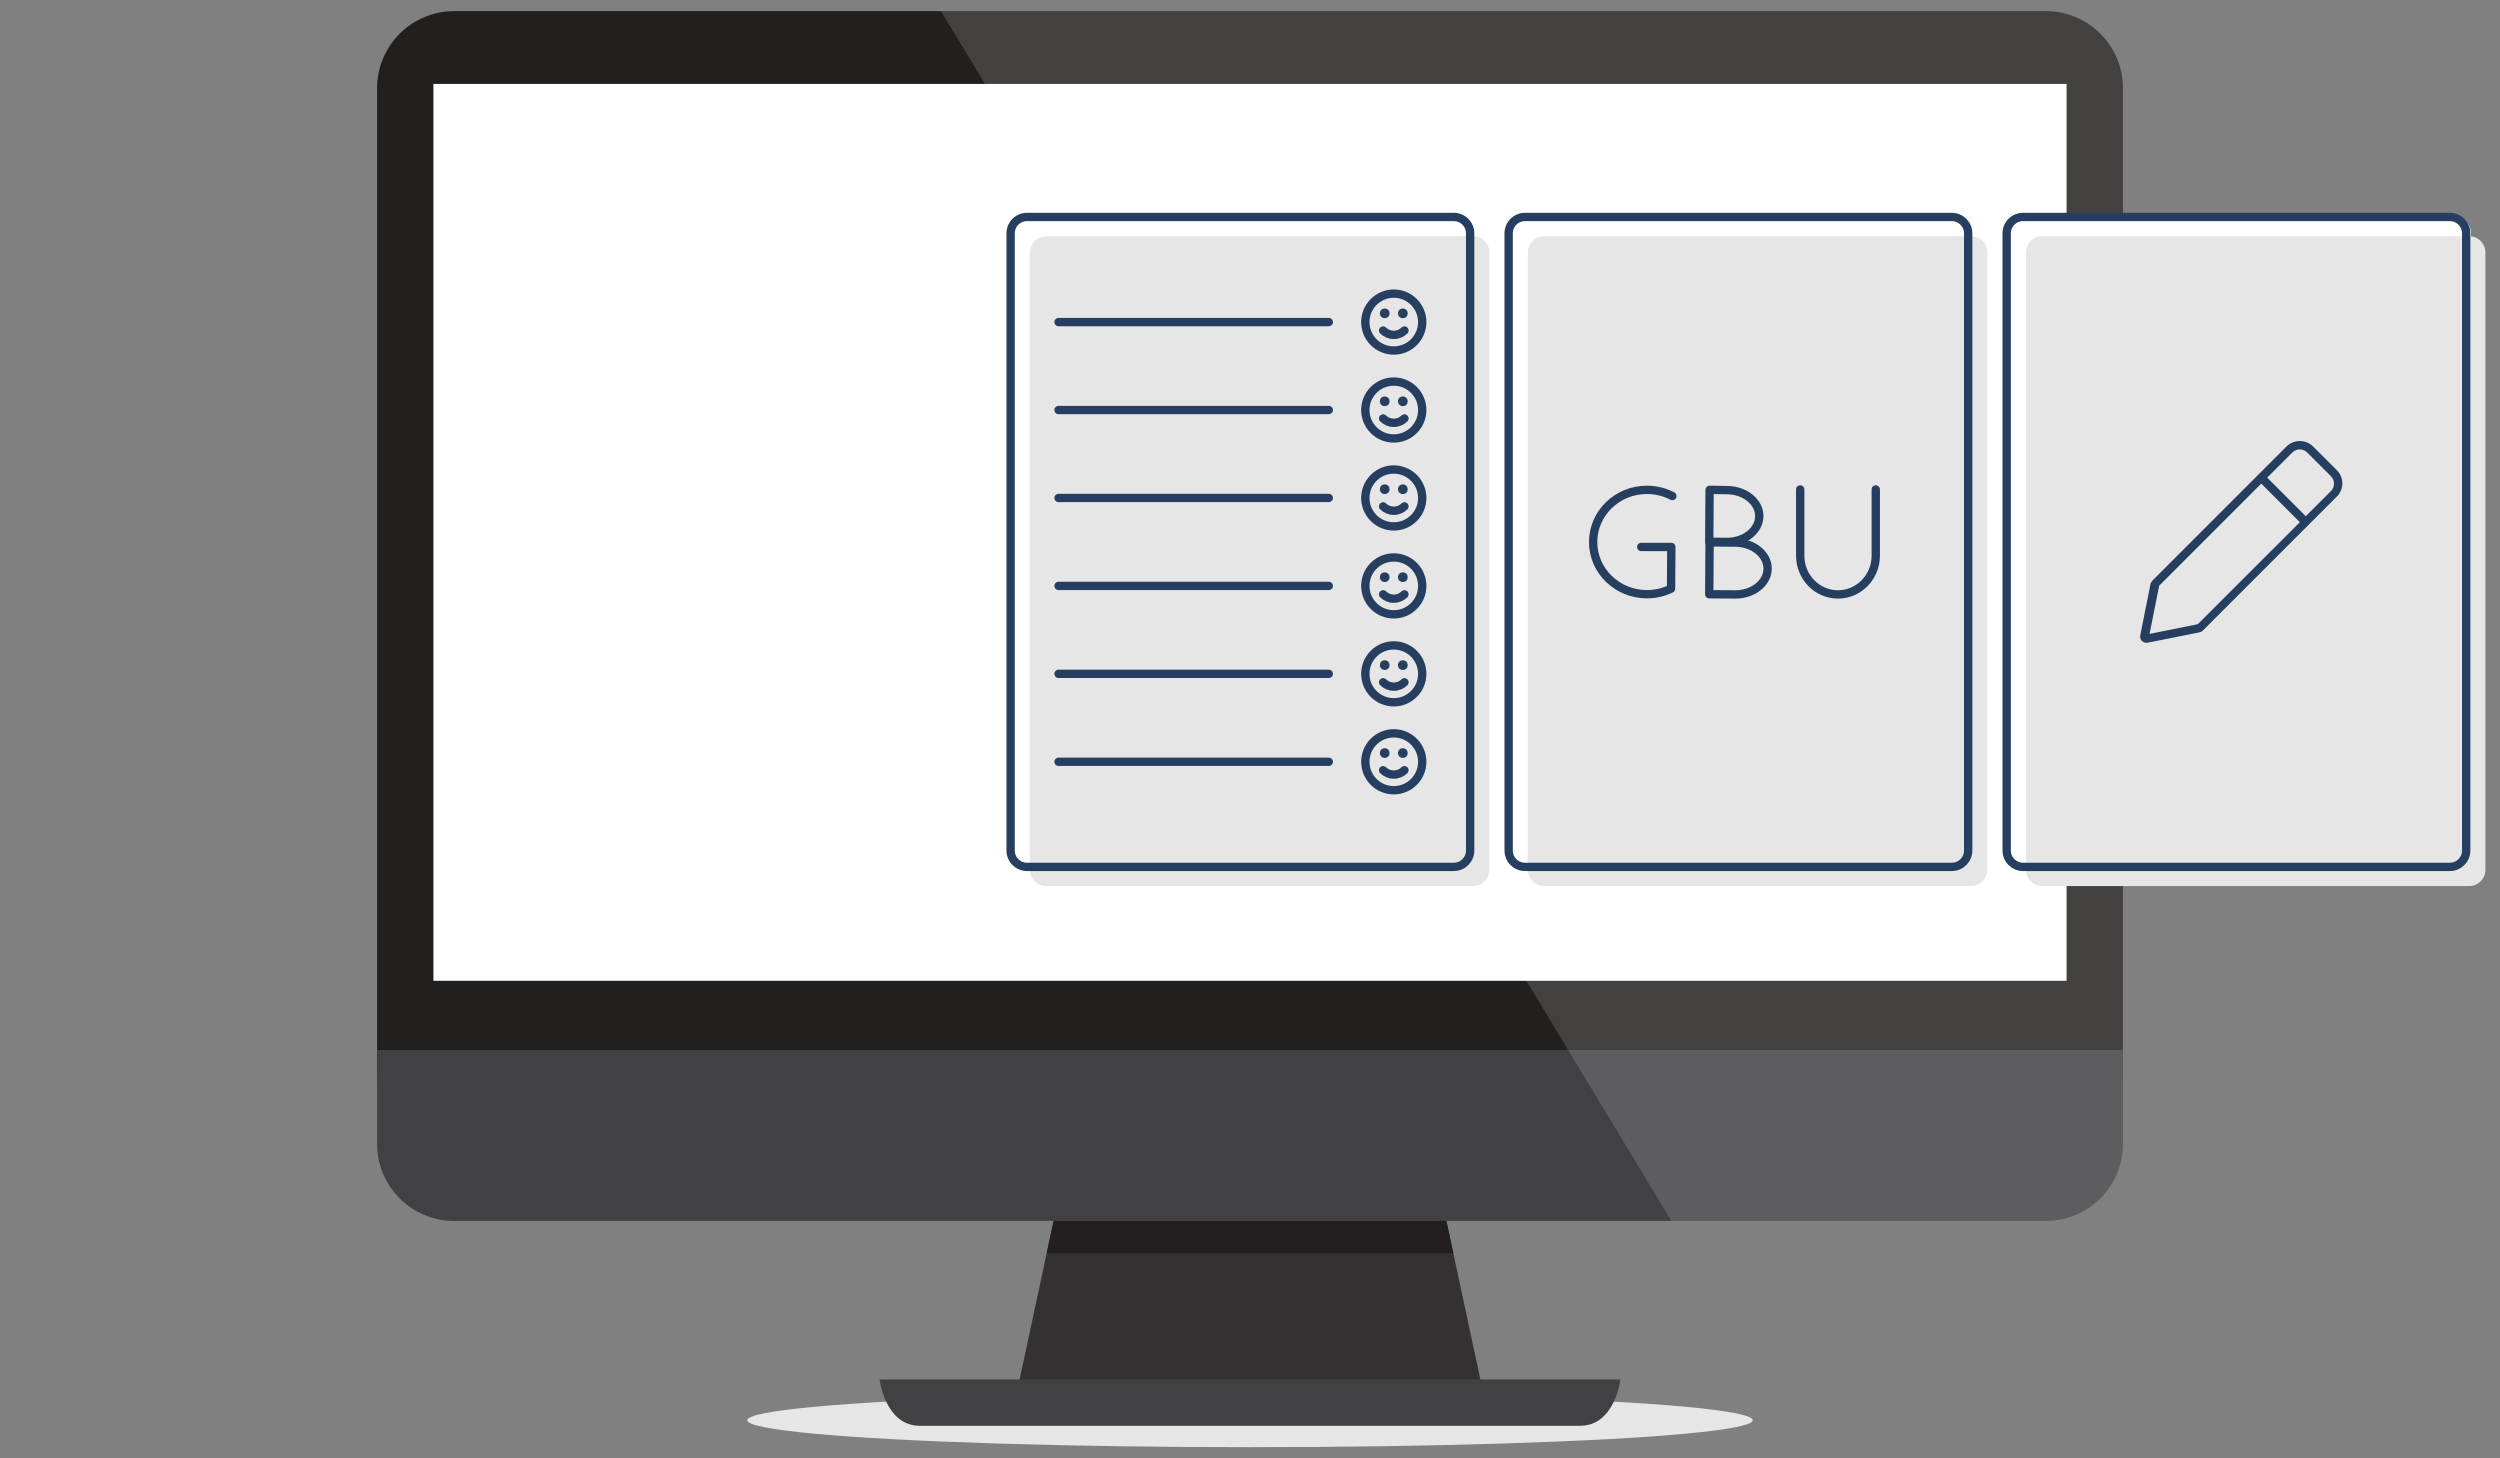<?xml version="1.0" encoding="utf-8"?>
<!-- Generator: Adobe Illustrator 26.1.0, SVG Export Plug-In . SVG Version: 6.00 Build 0)  -->
<svg version="1.1" xmlns="http://www.w3.org/2000/svg" xmlns:xlink="http://www.w3.org/1999/xlink" x="0px" y="0px" width="600px"
	 height="350px" viewBox="0 0 600 350" style="enable-background:new 0 0 600 350;" xml:space="preserve">
<rect x="0" y="0" width="600" height="350" fill="#808080" stroke="none"/>
<style type="text/css">
	.st0{fill:#FFFFFF;}
	.st1{fill:#E6E6E6;}
	.st2{fill:#221F1F;}
	.st3{fill:#333132;}
	.st4{fill:#231F20;}
	.st5{fill:#414042;}
	.st6{opacity:0.15;}
	.st7{display:none;}
	.st8{display:inline;fill:#FFFFFF;}
	.st9{display:inline;fill:#E6E6E6;}
	.st10{display:inline;fill:none;stroke:#263F61;stroke-width:2;stroke-linecap:round;stroke-linejoin:round;stroke-miterlimit:10;}
	.st11{display:inline;}
	.st12{fill:none;stroke:#263F61;stroke-width:2;stroke-linecap:round;stroke-linejoin:round;stroke-miterlimit:10;}
	.st13{fill:none;stroke:#263F61;stroke-width:2;stroke-linecap:round;stroke-miterlimit:10;}
	.st14{fill:#263F61;}
	.st15{display:inline;fill:#263F61;}
</style>
<g id="desktop">
	<rect x="98" y="14.5" class="st0" width="404.5" height="229"/>
	<ellipse class="st1" cx="300" cy="340.858" rx="120.662" ry="6.464"/>
	<g>
		<g>
			<path class="st2" d="M491.003,2.678H108.996c-10.218,0-18.496,8.283-18.496,18.5V256.993
				c0,10.218,8.278,18.496,18.496,18.496H491.003c10.218,0,18.497-8.278,18.497-18.496V21.178
				C509.5,10.961,501.221,2.678,491.003,2.678z M495.982,235.398H104.019V20.152H495.982V235.398z"/>
			<g>
				<polygon class="st3" points="355.812,333.514 244.188,333.514 260.326,258.202 339.673,258.202 				"/>
				<polygon class="st4" points="348.8,300.787 339.673,258.202 260.326,258.202 251.2,300.787 				"/>
				<path class="st5" d="M379.202,342.194H220.798c-8.404,0-9.698-11.124-9.698-11.124h177.8
					C388.9,331.071,387.607,342.194,379.202,342.194z"/>
			</g>
			<path class="st5" d="M90.5,251.984v22.545c0,10.214,8.278,18.496,18.496,18.496h382.007
				c10.218,0,18.497-8.282,18.497-18.496v-22.545H90.5z"/>
		</g>
		<g class="st6">
			<path class="st0" d="M491.003,2.678H225.843L401.123,293.025h89.88c10.218,0,18.497-8.279,18.497-18.497
				v-31.39v-5.011V21.179C509.5,10.961,501.221,2.678,491.003,2.678z"/>
		</g>
	</g>
</g>
<g id="templates01_dk" class="st7">
	<path class="st8" d="M589.139,208.049H486.659c-2.146,0-3.902-1.756-3.902-3.901V55.979
		c0-2.146,1.756-3.902,3.902-3.902h102.48c2.146,0,3.901,1.756,3.901,3.902v148.169
		C593.04,206.294,591.284,208.049,589.139,208.049z"/>
	<path class="st8" d="M350.087,208.049H247.607c-2.146,0-3.902-1.756-3.902-3.901V55.979
		c0-2.146,1.756-3.902,3.902-3.902h102.48c2.146,0,3.902,1.756,3.902,3.902v148.169
		C353.988,206.294,352.233,208.049,350.087,208.049z"/>
	<path class="st8" d="M469.613,208.049H367.133c-2.146,0-3.902-1.756-3.902-3.901V55.979
		c0-2.146,1.756-3.902,3.902-3.902h102.48c2.146,0,3.902,1.756,3.902,3.902v148.169
		C473.514,206.294,471.758,208.049,469.613,208.049z"/>
	<path class="st9" d="M592.599,212.662H490.119c-2.146,0-3.901-1.756-3.901-3.901V60.592
		c0-2.146,1.756-3.902,3.901-3.902h102.48c2.146,0,3.901,1.756,3.901,3.902v148.169
		C596.5,210.907,594.744,212.662,592.599,212.662z"/>
	<path class="st9" d="M353.547,212.662H251.067c-2.146,0-3.901-1.756-3.901-3.901V60.592
		c0-2.146,1.756-3.902,3.901-3.902h102.48c2.146,0,3.902,1.756,3.902,3.902v148.169
		C357.448,210.907,355.692,212.662,353.547,212.662z"/>
	<path class="st9" d="M473.073,212.662H370.593c-2.146,0-3.902-1.756-3.902-3.901V60.592
		c0-2.146,1.756-3.902,3.902-3.902h102.48c2.146,0,3.902,1.756,3.902,3.902v148.169
		C476.974,210.907,475.218,212.662,473.073,212.662z"/>
	<path class="st10" d="M587.985,208.049H485.505c-2.146,0-3.902-1.756-3.902-3.901V55.979
		c0-2.146,1.756-3.902,3.902-3.902h102.48c2.146,0,3.901,1.756,3.901,3.902v148.169
		C591.887,206.294,590.131,208.049,587.985,208.049z"/>
	<path class="st10" d="M348.933,208.049H246.453c-2.146,0-3.902-1.756-3.902-3.901V55.979
		c0-2.146,1.756-3.902,3.902-3.902h102.48c2.146,0,3.902,1.756,3.902,3.902v148.169
		C352.835,206.294,351.079,208.049,348.933,208.049z"/>
	<g class="st11">
		<line class="st12" x1="254.052" y1="77.299" x2="318.908" y2="77.299"/>
		<g>
			<g>
				<circle class="st13" cx="334.507" cy="77.299" r="6.828"/>
				<path class="st13" d="M331.95,79.323c0.657,0.65,1.56,1.051,2.557,1.051
					c0.997,0,1.9-0.401,2.557-1.051"/>
			</g>
			<g>
				<g>
					<circle class="st14" cx="332.331" cy="75.205" r="1.158"/>
				</g>
				<g>
					<circle class="st14" cx="336.683" cy="75.205" r="1.158"/>
				</g>
			</g>
		</g>
	</g>
	<g class="st11">
		<line class="st12" x1="254.052" y1="182.828" x2="318.908" y2="182.828"/>
		<g>
			<g>
				<circle class="st13" cx="334.507" cy="182.828" r="6.828"/>
				<path class="st13" d="M331.95,184.852c0.657,0.65,1.56,1.051,2.557,1.051
					c0.997,0,1.9-0.401,2.557-1.051"/>
			</g>
			<g>
				<g>
					<circle class="st14" cx="332.331" cy="180.735" r="1.158"/>
				</g>
				<g>
					<circle class="st14" cx="336.683" cy="180.735" r="1.158"/>
				</g>
			</g>
		</g>
	</g>
	<g class="st11">
		<line class="st12" x1="254.052" y1="161.722" x2="318.908" y2="161.722"/>
		<g>
			<g>
				<circle class="st13" cx="334.507" cy="161.722" r="6.828"/>
				<path class="st13" d="M331.95,163.746c0.657,0.65,1.56,1.051,2.557,1.051
					c0.997,0,1.9-0.401,2.557-1.051"/>
			</g>
			<g>
				<g>
					<circle class="st14" cx="332.331" cy="159.629" r="1.158"/>
				</g>
				<g>
					<circle class="st14" cx="336.683" cy="159.629" r="1.158"/>
				</g>
			</g>
		</g>
	</g>
	<g class="st11">
		<line class="st12" x1="254.052" y1="140.616" x2="318.908" y2="140.616"/>
		<g>
			<g>
				<circle class="st13" cx="334.507" cy="140.616" r="6.828"/>
				<path class="st13" d="M331.95,142.64c0.657,0.65,1.56,1.051,2.557,1.051
					c0.997,0,1.9-0.401,2.557-1.051"/>
			</g>
			<g>
				<g>
					<circle class="st14" cx="332.331" cy="138.523" r="1.158"/>
				</g>
				<g>
					<circle class="st14" cx="336.683" cy="138.523" r="1.158"/>
				</g>
			</g>
		</g>
	</g>
	<g class="st11">
		<line class="st12" x1="254.052" y1="119.51" x2="318.908" y2="119.51"/>
		<g>
			<g>
				<circle class="st13" cx="334.507" cy="119.51" r="6.828"/>
				<path class="st13" d="M331.95,121.534c0.657,0.65,1.56,1.051,2.557,1.051
					c0.997,0,1.9-0.401,2.557-1.051"/>
			</g>
			<g>
				<g>
					<circle class="st14" cx="332.331" cy="117.417" r="1.158"/>
				</g>
				<g>
					<circle class="st14" cx="336.683" cy="117.417" r="1.158"/>
				</g>
			</g>
		</g>
	</g>
	<g class="st11">
		<line class="st12" x1="254.052" y1="98.405" x2="318.908" y2="98.405"/>
		<g>
			<g>
				<circle class="st13" cx="334.507" cy="98.405" r="6.828"/>
				<path class="st13" d="M331.95,100.428c0.657,0.65,1.56,1.051,2.557,1.051
					c0.997,0,1.9-0.401,2.557-1.051"/>
			</g>
			<g>
				<g>
					<circle class="st14" cx="332.331" cy="96.311" r="1.158"/>
				</g>
				<g>
					<circle class="st14" cx="336.683" cy="96.311" r="1.158"/>
				</g>
			</g>
		</g>
	</g>
	<path class="st10" d="M468.459,208.049H365.979c-2.146,0-3.902-1.756-3.902-3.901V55.979
		c0-2.146,1.756-3.902,3.902-3.902h102.48c2.146,0,3.902,1.756,3.902,3.902v148.169
		C472.361,206.294,470.605,208.049,468.459,208.049z"/>
	<g class="st11">
		<polyline class="st12" points="430.151,117.71 441.117,142.485 452.083,117.71 		"/>
		<g>
			<polyline class="st12" points="404.288,142.485 393.322,117.71 382.356,142.485 			"/>
			<line class="st12" x1="386.553" y1="135.039" x2="400.091" y2="135.039"/>
		</g>
		<g>
			<line class="st12" x1="410.829" y1="142.586" x2="410.829" y2="117.54"/>
			<path class="st12" d="M410.867,117.54h5.992h0c4.607,0,8.377,3.77,8.377,8.377v0
				c0,4.607-3.77,8.377-8.377,8.377h-0h-6.03"/>
		</g>
	</g>
	<path class="st15" d="M560.856,112.864l-5.685-5.685c-0.887-0.887-2.06-1.331-3.22-1.331
		c-1.161,0-2.326,0.444-3.214,1.331l-32.055,32.059c-0.214,0.214-0.353,0.479-0.53,0.769
		l-2.491,12.461c-0.191,0.957,0.552,1.811,1.478,1.811c0.099,0,0.2-0.01,0.303-0.03l12.46-2.493
		c0.293-0.059,0.562-0.203,0.774-0.414l32.065-32.065C562.622,117.514,562.622,114.637,560.856,112.864
		z M527.467,149.808l-11.571,2.324l2.312-11.57l24.497-24.496l9.256,9.256L527.467,149.808z
		 M559.418,117.861l-6.03,6.028l-9.256-9.257l6.028-6.028c0.477-0.477,1.111-0.739,1.786-0.739
		s1.309,0.262,1.786,0.739l5.685,5.685C560.402,115.275,560.402,116.877,559.418,117.861z"/>
</g>
<g id="templates01_de">
	<path class="st0" d="M589.139,208.049H486.659c-2.146,0-3.902-1.756-3.902-3.901V55.979
		c0-2.146,1.756-3.902,3.902-3.902h102.48c2.146,0,3.901,1.756,3.901,3.902v148.169
		C593.04,206.294,591.284,208.049,589.139,208.049z"/>
	<path class="st0" d="M350.087,208.049H247.607c-2.146,0-3.902-1.756-3.902-3.901V55.979
		c0-2.146,1.756-3.902,3.902-3.902h102.48c2.146,0,3.902,1.756,3.902,3.902v148.169
		C353.988,206.294,352.233,208.049,350.087,208.049z"/>
	<path class="st0" d="M469.613,208.049H367.133c-2.146,0-3.902-1.756-3.902-3.901V55.979
		c0-2.146,1.756-3.902,3.902-3.902h102.48c2.146,0,3.902,1.756,3.902,3.902v148.169
		C473.514,206.294,471.758,208.049,469.613,208.049z"/>
	<path class="st1" d="M592.599,212.662H490.119c-2.146,0-3.901-1.756-3.901-3.901V60.592
		c0-2.146,1.756-3.902,3.901-3.902h102.48c2.146,0,3.901,1.756,3.901,3.902v148.169
		C596.5,210.907,594.744,212.662,592.599,212.662z"/>
	<path class="st1" d="M353.547,212.662H251.067c-2.146,0-3.901-1.756-3.901-3.901V60.592
		c0-2.146,1.756-3.902,3.901-3.902h102.48c2.146,0,3.902,1.756,3.902,3.902v148.169
		C357.448,210.907,355.692,212.662,353.547,212.662z"/>
	<path class="st1" d="M473.073,212.662H370.593c-2.146,0-3.902-1.756-3.902-3.901V60.592
		c0-2.146,1.756-3.902,3.902-3.902h102.48c2.146,0,3.902,1.756,3.902,3.902v148.169
		C476.974,210.907,475.218,212.662,473.073,212.662z"/>
	<path class="st12" d="M587.985,208.049H485.505c-2.146,0-3.902-1.756-3.902-3.901V55.979
		c0-2.146,1.756-3.902,3.902-3.902h102.48c2.146,0,3.901,1.756,3.901,3.902v148.169
		C591.887,206.294,590.131,208.049,587.985,208.049z"/>
	<path class="st12" d="M348.933,208.049H246.453c-2.146,0-3.902-1.756-3.902-3.901V55.979
		c0-2.146,1.756-3.902,3.902-3.902h102.48c2.146,0,3.902,1.756,3.902,3.902v148.169
		C352.835,206.294,351.079,208.049,348.933,208.049z"/>
	<g>
		<line class="st12" x1="254.052" y1="77.299" x2="318.908" y2="77.299"/>
		<g>
			<g>
				<circle class="st13" cx="334.507" cy="77.299" r="6.828"/>
				<path class="st13" d="M331.95,79.323c0.657,0.65,1.56,1.051,2.557,1.051
					c0.997,0,1.9-0.401,2.557-1.051"/>
			</g>
			<g>
				<g>
					<circle class="st14" cx="332.331" cy="75.205" r="1.158"/>
				</g>
				<g>
					<circle class="st14" cx="336.683" cy="75.205" r="1.158"/>
				</g>
			</g>
		</g>
	</g>
	<g>
		<line class="st12" x1="254.052" y1="182.828" x2="318.908" y2="182.828"/>
		<g>
			<g>
				<circle class="st13" cx="334.507" cy="182.828" r="6.828"/>
				<path class="st13" d="M331.95,184.852c0.657,0.65,1.56,1.051,2.557,1.051
					c0.997,0,1.9-0.401,2.557-1.051"/>
			</g>
			<g>
				<g>
					<circle class="st14" cx="332.331" cy="180.735" r="1.158"/>
				</g>
				<g>
					<circle class="st14" cx="336.683" cy="180.735" r="1.158"/>
				</g>
			</g>
		</g>
	</g>
	<g>
		<line class="st12" x1="254.052" y1="161.722" x2="318.908" y2="161.722"/>
		<g>
			<g>
				<circle class="st13" cx="334.507" cy="161.722" r="6.828"/>
				<path class="st13" d="M331.95,163.746c0.657,0.65,1.56,1.051,2.557,1.051
					c0.997,0,1.9-0.401,2.557-1.051"/>
			</g>
			<g>
				<g>
					<circle class="st14" cx="332.331" cy="159.629" r="1.158"/>
				</g>
				<g>
					<circle class="st14" cx="336.683" cy="159.629" r="1.158"/>
				</g>
			</g>
		</g>
	</g>
	<g>
		<line class="st12" x1="254.052" y1="140.616" x2="318.908" y2="140.616"/>
		<g>
			<g>
				<circle class="st13" cx="334.507" cy="140.616" r="6.828"/>
				<path class="st13" d="M331.95,142.64c0.657,0.65,1.56,1.051,2.557,1.051
					c0.997,0,1.9-0.401,2.557-1.051"/>
			</g>
			<g>
				<g>
					<circle class="st14" cx="332.331" cy="138.523" r="1.158"/>
				</g>
				<g>
					<circle class="st14" cx="336.683" cy="138.523" r="1.158"/>
				</g>
			</g>
		</g>
	</g>
	<g>
		<line class="st12" x1="254.052" y1="119.51" x2="318.908" y2="119.51"/>
		<g>
			<g>
				<circle class="st13" cx="334.507" cy="119.51" r="6.828"/>
				<path class="st13" d="M331.95,121.534c0.657,0.65,1.56,1.051,2.557,1.051
					c0.997,0,1.9-0.401,2.557-1.051"/>
			</g>
			<g>
				<g>
					<circle class="st14" cx="332.331" cy="117.417" r="1.158"/>
				</g>
				<g>
					<circle class="st14" cx="336.683" cy="117.417" r="1.158"/>
				</g>
			</g>
		</g>
	</g>
	<g>
		<line class="st12" x1="254.052" y1="98.405" x2="318.908" y2="98.405"/>
		<g>
			<g>
				<circle class="st13" cx="334.507" cy="98.405" r="6.828"/>
				<path class="st13" d="M331.95,100.428c0.657,0.65,1.56,1.051,2.557,1.051
					c0.997,0,1.9-0.401,2.557-1.051"/>
			</g>
			<g>
				<g>
					<circle class="st14" cx="332.331" cy="96.311" r="1.158"/>
				</g>
				<g>
					<circle class="st14" cx="336.683" cy="96.311" r="1.158"/>
				</g>
			</g>
		</g>
	</g>
	<path class="st12" d="M468.459,208.049H365.979c-2.146,0-3.902-1.756-3.902-3.901V55.979
		c0-2.146,1.756-3.902,3.902-3.902h102.48c2.146,0,3.902,1.756,3.902,3.902v148.169
		C472.361,206.294,470.605,208.049,468.459,208.049z"/>
	<path class="st14" d="M560.856,112.864l-5.685-5.685c-0.887-0.887-2.06-1.331-3.22-1.331
		c-1.161,0-2.326,0.444-3.214,1.331l-32.055,32.059c-0.214,0.214-0.353,0.479-0.53,0.769
		l-2.491,12.461c-0.191,0.957,0.552,1.811,1.478,1.811c0.099,0,0.2-0.01,0.303-0.03l12.46-2.493
		c0.293-0.059,0.562-0.203,0.774-0.414l32.065-32.065C562.622,117.514,562.622,114.637,560.856,112.864
		z M527.467,149.808l-11.571,2.324l2.312-11.57l24.497-24.496l9.256,9.256L527.467,149.808z
		 M559.418,117.861l-6.03,6.028l-9.256-9.257l6.028-6.028c0.477-0.477,1.111-0.739,1.786-0.739
		s1.309,0.262,1.786,0.739l5.685,5.685C560.402,115.275,560.402,116.877,559.418,117.861z"/>
	<g>
		<path class="st12" d="M401.359,119.052c-1.817-0.95-3.897-1.489-6.105-1.489
			c-7.124,0-12.898,5.607-12.898,12.523c0,6.916,5.775,12.523,12.898,12.523
			c2.086,0,4.056-0.481,5.799-1.334l0.064-10.006h-7.223"/>
		<path class="st12" d="M410.214,130.019l4.198,0.044c4.291,0.03,7.788-2.73,7.813-6.164
			c0.024-3.435-3.434-6.244-7.725-6.274l-4.197-0.061l-0.086,12.233"/>
		<path class="st12" d="M410.214,142.619l6.199,0.044c4.291,0.03,7.788-2.73,7.813-6.164
			s-3.434-6.244-7.725-6.274l-6.199-0.062l-0.086,12.233"/>
		<path class="st12" d="M432.05,117.463v15.903c0,5.134,4.059,9.297,9.067,9.297s9.067-4.162,9.067-9.297
			v-15.903"/>
	</g>
</g>
<g id="templates01_en" class="st7">
	<path class="st8" d="M589.139,208.049H486.659c-2.146,0-3.902-1.756-3.902-3.901V55.979
		c0-2.146,1.756-3.902,3.902-3.902h102.48c2.146,0,3.901,1.756,3.901,3.902v148.169
		C593.04,206.294,591.284,208.049,589.139,208.049z"/>
	<path class="st8" d="M350.087,208.049H247.607c-2.146,0-3.902-1.756-3.902-3.901V55.979
		c0-2.146,1.756-3.902,3.902-3.902h102.48c2.146,0,3.902,1.756,3.902,3.902v148.169
		C353.988,206.294,352.233,208.049,350.087,208.049z"/>
	<path class="st8" d="M469.613,208.049H367.133c-2.146,0-3.902-1.756-3.902-3.901V55.979
		c0-2.146,1.756-3.902,3.902-3.902h102.48c2.146,0,3.902,1.756,3.902,3.902v148.169
		C473.514,206.294,471.758,208.049,469.613,208.049z"/>
	<path class="st9" d="M592.599,212.662H490.119c-2.146,0-3.901-1.756-3.901-3.901V60.592
		c0-2.146,1.756-3.902,3.901-3.902h102.48c2.146,0,3.901,1.756,3.901,3.902v148.169
		C596.5,210.907,594.744,212.662,592.599,212.662z"/>
	<path class="st9" d="M353.547,212.662H251.067c-2.146,0-3.901-1.756-3.901-3.901V60.592
		c0-2.146,1.756-3.902,3.901-3.902h102.48c2.146,0,3.902,1.756,3.902,3.902v148.169
		C357.448,210.907,355.692,212.662,353.547,212.662z"/>
	<path class="st9" d="M473.073,212.662H370.593c-2.146,0-3.902-1.756-3.902-3.901V60.592
		c0-2.146,1.756-3.902,3.902-3.902h102.48c2.146,0,3.902,1.756,3.902,3.902v148.169
		C476.974,210.907,475.218,212.662,473.073,212.662z"/>
	<path class="st10" d="M587.985,208.049H485.505c-2.146,0-3.902-1.756-3.902-3.901V55.979
		c0-2.146,1.756-3.902,3.902-3.902h102.48c2.146,0,3.901,1.756,3.901,3.902v148.169
		C591.887,206.294,590.131,208.049,587.985,208.049z"/>
	<path class="st10" d="M348.933,208.049H246.453c-2.146,0-3.902-1.756-3.902-3.901V55.979
		c0-2.146,1.756-3.902,3.902-3.902h102.48c2.146,0,3.902,1.756,3.902,3.902v148.169
		C352.835,206.294,351.079,208.049,348.933,208.049z"/>
	<g class="st11">
		<line class="st12" x1="254.052" y1="77.299" x2="318.908" y2="77.299"/>
		<g>
			<g>
				<circle class="st13" cx="334.507" cy="77.299" r="6.828"/>
				<path class="st13" d="M331.95,79.323c0.657,0.65,1.56,1.051,2.557,1.051
					c0.997,0,1.9-0.401,2.557-1.051"/>
			</g>
			<g>
				<g>
					<circle class="st14" cx="332.331" cy="75.205" r="1.158"/>
				</g>
				<g>
					<circle class="st14" cx="336.683" cy="75.205" r="1.158"/>
				</g>
			</g>
		</g>
	</g>
	<g class="st11">
		<line class="st12" x1="254.052" y1="182.828" x2="318.908" y2="182.828"/>
		<g>
			<g>
				<circle class="st13" cx="334.507" cy="182.828" r="6.828"/>
				<path class="st13" d="M331.95,184.852c0.657,0.65,1.56,1.051,2.557,1.051
					c0.997,0,1.9-0.401,2.557-1.051"/>
			</g>
			<g>
				<g>
					<circle class="st14" cx="332.331" cy="180.735" r="1.158"/>
				</g>
				<g>
					<circle class="st14" cx="336.683" cy="180.735" r="1.158"/>
				</g>
			</g>
		</g>
	</g>
	<g class="st11">
		<line class="st12" x1="254.052" y1="161.722" x2="318.908" y2="161.722"/>
		<g>
			<g>
				<circle class="st13" cx="334.507" cy="161.722" r="6.828"/>
				<path class="st13" d="M331.95,163.746c0.657,0.65,1.56,1.051,2.557,1.051
					c0.997,0,1.9-0.401,2.557-1.051"/>
			</g>
			<g>
				<g>
					<circle class="st14" cx="332.331" cy="159.629" r="1.158"/>
				</g>
				<g>
					<circle class="st14" cx="336.683" cy="159.629" r="1.158"/>
				</g>
			</g>
		</g>
	</g>
	<g class="st11">
		<line class="st12" x1="254.052" y1="140.616" x2="318.908" y2="140.616"/>
		<g>
			<g>
				<circle class="st13" cx="334.507" cy="140.616" r="6.828"/>
				<path class="st13" d="M331.95,142.64c0.657,0.65,1.56,1.051,2.557,1.051
					c0.997,0,1.9-0.401,2.557-1.051"/>
			</g>
			<g>
				<g>
					<circle class="st14" cx="332.331" cy="138.523" r="1.158"/>
				</g>
				<g>
					<circle class="st14" cx="336.683" cy="138.523" r="1.158"/>
				</g>
			</g>
		</g>
	</g>
	<g class="st11">
		<line class="st12" x1="254.052" y1="119.51" x2="318.908" y2="119.51"/>
		<g>
			<g>
				<circle class="st13" cx="334.507" cy="119.51" r="6.828"/>
				<path class="st13" d="M331.95,121.534c0.657,0.65,1.56,1.051,2.557,1.051
					c0.997,0,1.9-0.401,2.557-1.051"/>
			</g>
			<g>
				<g>
					<circle class="st14" cx="332.331" cy="117.417" r="1.158"/>
				</g>
				<g>
					<circle class="st14" cx="336.683" cy="117.417" r="1.158"/>
				</g>
			</g>
		</g>
	</g>
	<g class="st11">
		<line class="st12" x1="254.052" y1="98.405" x2="318.908" y2="98.405"/>
		<g>
			<g>
				<circle class="st13" cx="334.507" cy="98.405" r="6.828"/>
				<path class="st13" d="M331.95,100.428c0.657,0.65,1.56,1.051,2.557,1.051
					c0.997,0,1.9-0.401,2.557-1.051"/>
			</g>
			<g>
				<g>
					<circle class="st14" cx="332.331" cy="96.311" r="1.158"/>
				</g>
				<g>
					<circle class="st14" cx="336.683" cy="96.311" r="1.158"/>
				</g>
			</g>
		</g>
	</g>
	<path class="st10" d="M468.459,208.049H365.979c-2.146,0-3.902-1.756-3.902-3.901V55.979
		c0-2.146,1.756-3.902,3.902-3.902h102.48c2.146,0,3.902,1.756,3.902,3.902v148.169
		C472.361,206.294,470.605,208.049,468.459,208.049z"/>
	<path class="st15" d="M560.856,112.864l-5.685-5.685c-0.887-0.887-2.06-1.331-3.22-1.331
		c-1.161,0-2.326,0.444-3.214,1.331l-32.055,32.059c-0.214,0.214-0.353,0.479-0.53,0.769
		l-2.491,12.461c-0.191,0.957,0.552,1.811,1.478,1.811c0.099,0,0.2-0.01,0.303-0.03l12.46-2.493
		c0.293-0.059,0.562-0.203,0.774-0.414l32.065-32.065C562.622,117.514,562.622,114.637,560.856,112.864
		z M527.467,149.808l-11.571,2.324l2.312-11.57l24.497-24.496l9.256,9.256L527.467,149.808z
		 M559.418,117.861l-6.03,6.028l-9.256-9.257l6.028-6.028c0.477-0.477,1.111-0.739,1.786-0.739
		s1.309,0.262,1.786,0.739l5.685,5.685C560.402,115.275,560.402,116.877,559.418,117.861z"/>
	<g class="st11">
		<g>
			<polyline class="st12" points="438.558,138.861 427.592,114.086 416.626,138.861 			"/>
			<line class="st12" x1="420.823" y1="131.415" x2="434.361" y2="131.415"/>
		</g>
		<g>
			<line class="st12" x1="410.092" y1="138.997" x2="401.237" y2="126.745"/>
			<path class="st12" d="M395.882,126.184l0.086-12.233l4.197,0.061c4.291,0.03,7.749,2.839,7.725,6.274
				s-3.522,6.195-7.813,6.164l-4.198-0.044"/>
			<g>
				<line class="st12" x1="395.88" y1="138.997" x2="395.88" y2="113.951"/>
			</g>
		</g>
	</g>
</g>
<g id="templates02" class="st7">
	<path class="st8" d="M230.561,208.049H128.081c-2.146,0-3.902-1.756-3.902-3.901V55.979
		c0-2.146,1.756-3.902,3.902-3.902H230.561c2.146,0,3.901,1.756,3.901,3.902v148.169
		C234.462,206.294,232.707,208.049,230.561,208.049z"/>
	<path class="st9" d="M234.021,212.662H131.541c-2.146,0-3.902-1.756-3.902-3.901V60.592
		c0-2.146,1.756-3.902,3.902-3.902h102.48c2.146,0,3.902,1.756,3.902,3.902v148.169
		C237.922,210.907,236.166,212.662,234.021,212.662z"/>
	<path class="st10" d="M229.407,208.049H126.927c-2.146,0-3.902-1.756-3.902-3.901V55.979
		c0-2.146,1.756-3.902,3.902-3.902h102.48c2.146,0,3.901,1.756,3.901,3.902v148.169
		C233.309,206.294,231.553,208.049,229.407,208.049z"/>
	<g class="st11">
		<g>
			<g>
				<g>
					<line class="st12" x1="182.124" y1="85.835" x2="207.455" y2="85.835"/>
					<polyline class="st12" points="213.389,85.602 216.352,88.564 221.809,83.107 					"/>
				</g>
			</g>
			<g>
				<g>
					<line class="st12" x1="134.526" y1="85.835" x2="159.856" y2="85.835"/>
					<polyline class="st12" points="165.791,85.602 168.753,88.564 174.211,83.107 					"/>
				</g>
			</g>
		</g>
		<g>
			<g>
				<g>
					<line class="st12" x1="182.124" y1="73.199" x2="207.455" y2="73.199"/>
					<polyline class="st12" points="213.389,72.965 216.352,75.927 221.809,70.47 					"/>
				</g>
			</g>
			<g>
				<g>
					<line class="st12" x1="134.526" y1="73.199" x2="159.856" y2="73.199"/>
					<polyline class="st12" points="165.791,72.965 168.753,75.927 174.211,70.47 					"/>
				</g>
			</g>
		</g>
		<g>
			<g>
				<g>
					<line class="st12" x1="182.124" y1="98.472" x2="207.455" y2="98.472"/>
					<polyline class="st12" points="213.389,98.238 216.352,101.201 221.809,95.743 					"/>
				</g>
			</g>
			<g>
				<g>
					<line class="st12" x1="134.526" y1="98.472" x2="159.856" y2="98.472"/>
					<polyline class="st12" points="165.791,98.238 168.753,101.201 174.211,95.743 					"/>
				</g>
			</g>
		</g>
		<g>
			<g>
				<g>
					<line class="st12" x1="182.124" y1="111.109" x2="207.455" y2="111.109"/>
					<polyline class="st12" points="213.389,110.875 216.352,113.837 221.809,108.38 					"/>
				</g>
			</g>
			<g>
				<g>
					<line class="st12" x1="134.526" y1="111.109" x2="159.856" y2="111.109"/>
					<polyline class="st12" points="165.791,110.875 168.753,113.837 174.211,108.38 					"/>
				</g>
			</g>
		</g>
		<g>
			<g>
				<g>
					<line class="st12" x1="182.124" y1="123.745" x2="207.455" y2="123.745"/>
					<polyline class="st12" points="213.389,123.511 216.352,126.474 221.809,121.017 					"/>
				</g>
			</g>
			<g>
				<g>
					<line class="st12" x1="134.526" y1="123.745" x2="159.856" y2="123.745"/>
					<polyline class="st12" points="165.791,123.511 168.753,126.474 174.211,121.017 					"/>
				</g>
			</g>
		</g>
		<g>
			<g>
				<g>
					<line class="st12" x1="182.124" y1="136.382" x2="207.455" y2="136.382"/>
					<polyline class="st12" points="213.389,136.148 216.352,139.11 221.809,133.653 					"/>
				</g>
			</g>
			<g>
				<g>
					<line class="st12" x1="134.526" y1="136.382" x2="159.856" y2="136.382"/>
					<polyline class="st12" points="165.791,136.148 168.753,139.11 174.211,133.653 					"/>
				</g>
			</g>
		</g>
		<g>
			<g>
				<g>
					<line class="st12" x1="182.124" y1="149.018" x2="207.455" y2="149.018"/>
					<polyline class="st12" points="213.389,148.784 216.352,151.747 221.809,146.29 					"/>
				</g>
			</g>
			<g>
				<g>
					<line class="st12" x1="134.526" y1="149.018" x2="159.856" y2="149.018"/>
					<polyline class="st12" points="165.791,148.784 168.753,151.747 174.211,146.29 					"/>
				</g>
			</g>
		</g>
		<g>
			<g>
				<g>
					<line class="st12" x1="182.124" y1="161.655" x2="207.455" y2="161.655"/>
					<polyline class="st12" points="213.389,161.421 216.352,164.383 221.809,158.926 					"/>
				</g>
			</g>
			<g>
				<g>
					<line class="st12" x1="134.526" y1="161.655" x2="159.856" y2="161.655"/>
					<polyline class="st12" points="165.791,161.421 168.753,164.383 174.211,158.926 					"/>
				</g>
			</g>
		</g>
		<g>
			<g>
				<g>
					<line class="st12" x1="182.124" y1="174.291" x2="207.455" y2="174.291"/>
					<polyline class="st12" points="213.389,174.058 216.352,177.02 221.809,171.563 					"/>
				</g>
			</g>
			<g>
				<g>
					<line class="st12" x1="134.526" y1="174.291" x2="159.856" y2="174.291"/>
					<polyline class="st12" points="165.791,174.058 168.753,177.02 174.211,171.563 					"/>
				</g>
			</g>
		</g>
		<g>
			<g>
				<g>
					<line class="st12" x1="182.124" y1="186.928" x2="207.455" y2="186.928"/>
					<polyline class="st12" points="213.389,186.694 216.352,189.657 221.809,184.199 					"/>
				</g>
			</g>
			<g>
				<g>
					<line class="st12" x1="134.526" y1="186.928" x2="159.856" y2="186.928"/>
					<polyline class="st12" points="165.791,186.694 168.753,189.657 174.211,184.199 					"/>
				</g>
			</g>
		</g>
	</g>
</g>
<g id="templates03" class="st7">
	<path class="st8" d="M111.035,208.049H8.555c-2.146,0-3.902-1.756-3.902-3.901V55.979
		c0-2.146,1.756-3.902,3.902-3.902h102.48c2.146,0,3.902,1.756,3.902,3.902v148.169
		C114.936,206.294,113.181,208.049,111.035,208.049z"/>
	<path class="st9" d="M114.495,212.662H12.015c-2.146,0-3.902-1.756-3.902-3.901V60.592
		c0-2.146,1.756-3.902,3.902-3.902H114.495c2.146,0,3.902,1.756,3.902,3.902v148.169
		C118.396,210.907,116.64,212.662,114.495,212.662z"/>
	<path class="st10" d="M109.881,208.049H7.402c-2.146,0-3.902-1.756-3.902-3.901V55.979
		c0-2.146,1.756-3.902,3.902-3.902h102.48c2.146,0,3.902,1.756,3.902,3.902v148.169
		C113.783,206.294,112.027,208.049,109.881,208.049z"/>
	<g class="st11">
		<polyline class="st12" points="93.863,72.965 96.826,75.927 102.283,70.47 		"/>
		<polyline class="st12" points="40.33,73.199 15,73.199 23.559,73.199 87.929,73.199 		"/>
	</g>
	<g class="st11">
		<polyline class="st12" points="93.863,186.694 96.826,189.657 102.283,184.199 		"/>
		<polyline class="st12" points="40.33,186.928 15,186.928 23.559,186.928 87.929,186.928 		"/>
	</g>
	<g class="st11">
		<polyline class="st12" points="93.863,174.058 96.826,177.02 102.283,171.563 		"/>
		<polyline class="st12" points="40.33,174.291 15,174.291 23.559,174.291 87.929,174.291 		"/>
	</g>
	<g class="st11">
		<polyline class="st12" points="93.863,161.421 96.826,164.383 102.283,158.926 		"/>
		<polyline class="st12" points="40.33,161.655 15,161.655 23.559,161.655 87.929,161.655 		"/>
	</g>
	<g class="st11">
		<polyline class="st12" points="93.863,148.784 96.826,151.747 102.283,146.29 		"/>
		<polyline class="st12" points="40.33,149.018 15,149.018 23.559,149.018 87.929,149.018 		"/>
	</g>
	<g class="st11">
		<polyline class="st12" points="93.863,136.148 96.826,139.11 102.283,133.653 		"/>
		<polyline class="st12" points="40.33,136.382 15,136.382 23.559,136.382 87.929,136.382 		"/>
	</g>
	<g class="st11">
		<polyline class="st12" points="93.863,123.511 96.826,126.474 102.283,121.017 		"/>
		<polyline class="st12" points="40.33,123.745 15,123.745 23.559,123.745 87.929,123.745 		"/>
	</g>
	<g class="st11">
		<polyline class="st12" points="93.863,110.875 96.826,113.837 102.283,108.38 		"/>
		<polyline class="st12" points="40.33,111.109 15,111.109 23.559,111.109 87.929,111.109 		"/>
	</g>
	<g class="st11">
		<polyline class="st12" points="93.863,98.238 96.826,101.201 102.283,95.743 		"/>
		<polyline class="st12" points="40.33,98.472 15,98.472 23.559,98.472 87.929,98.472 		"/>
	</g>
	<g class="st11">
		<polyline class="st12" points="93.863,85.602 96.826,88.564 102.283,83.107 		"/>
		<polyline class="st12" points="40.33,85.835 15,85.835 23.559,85.835 87.929,85.835 		"/>
	</g>
</g>
</svg>
